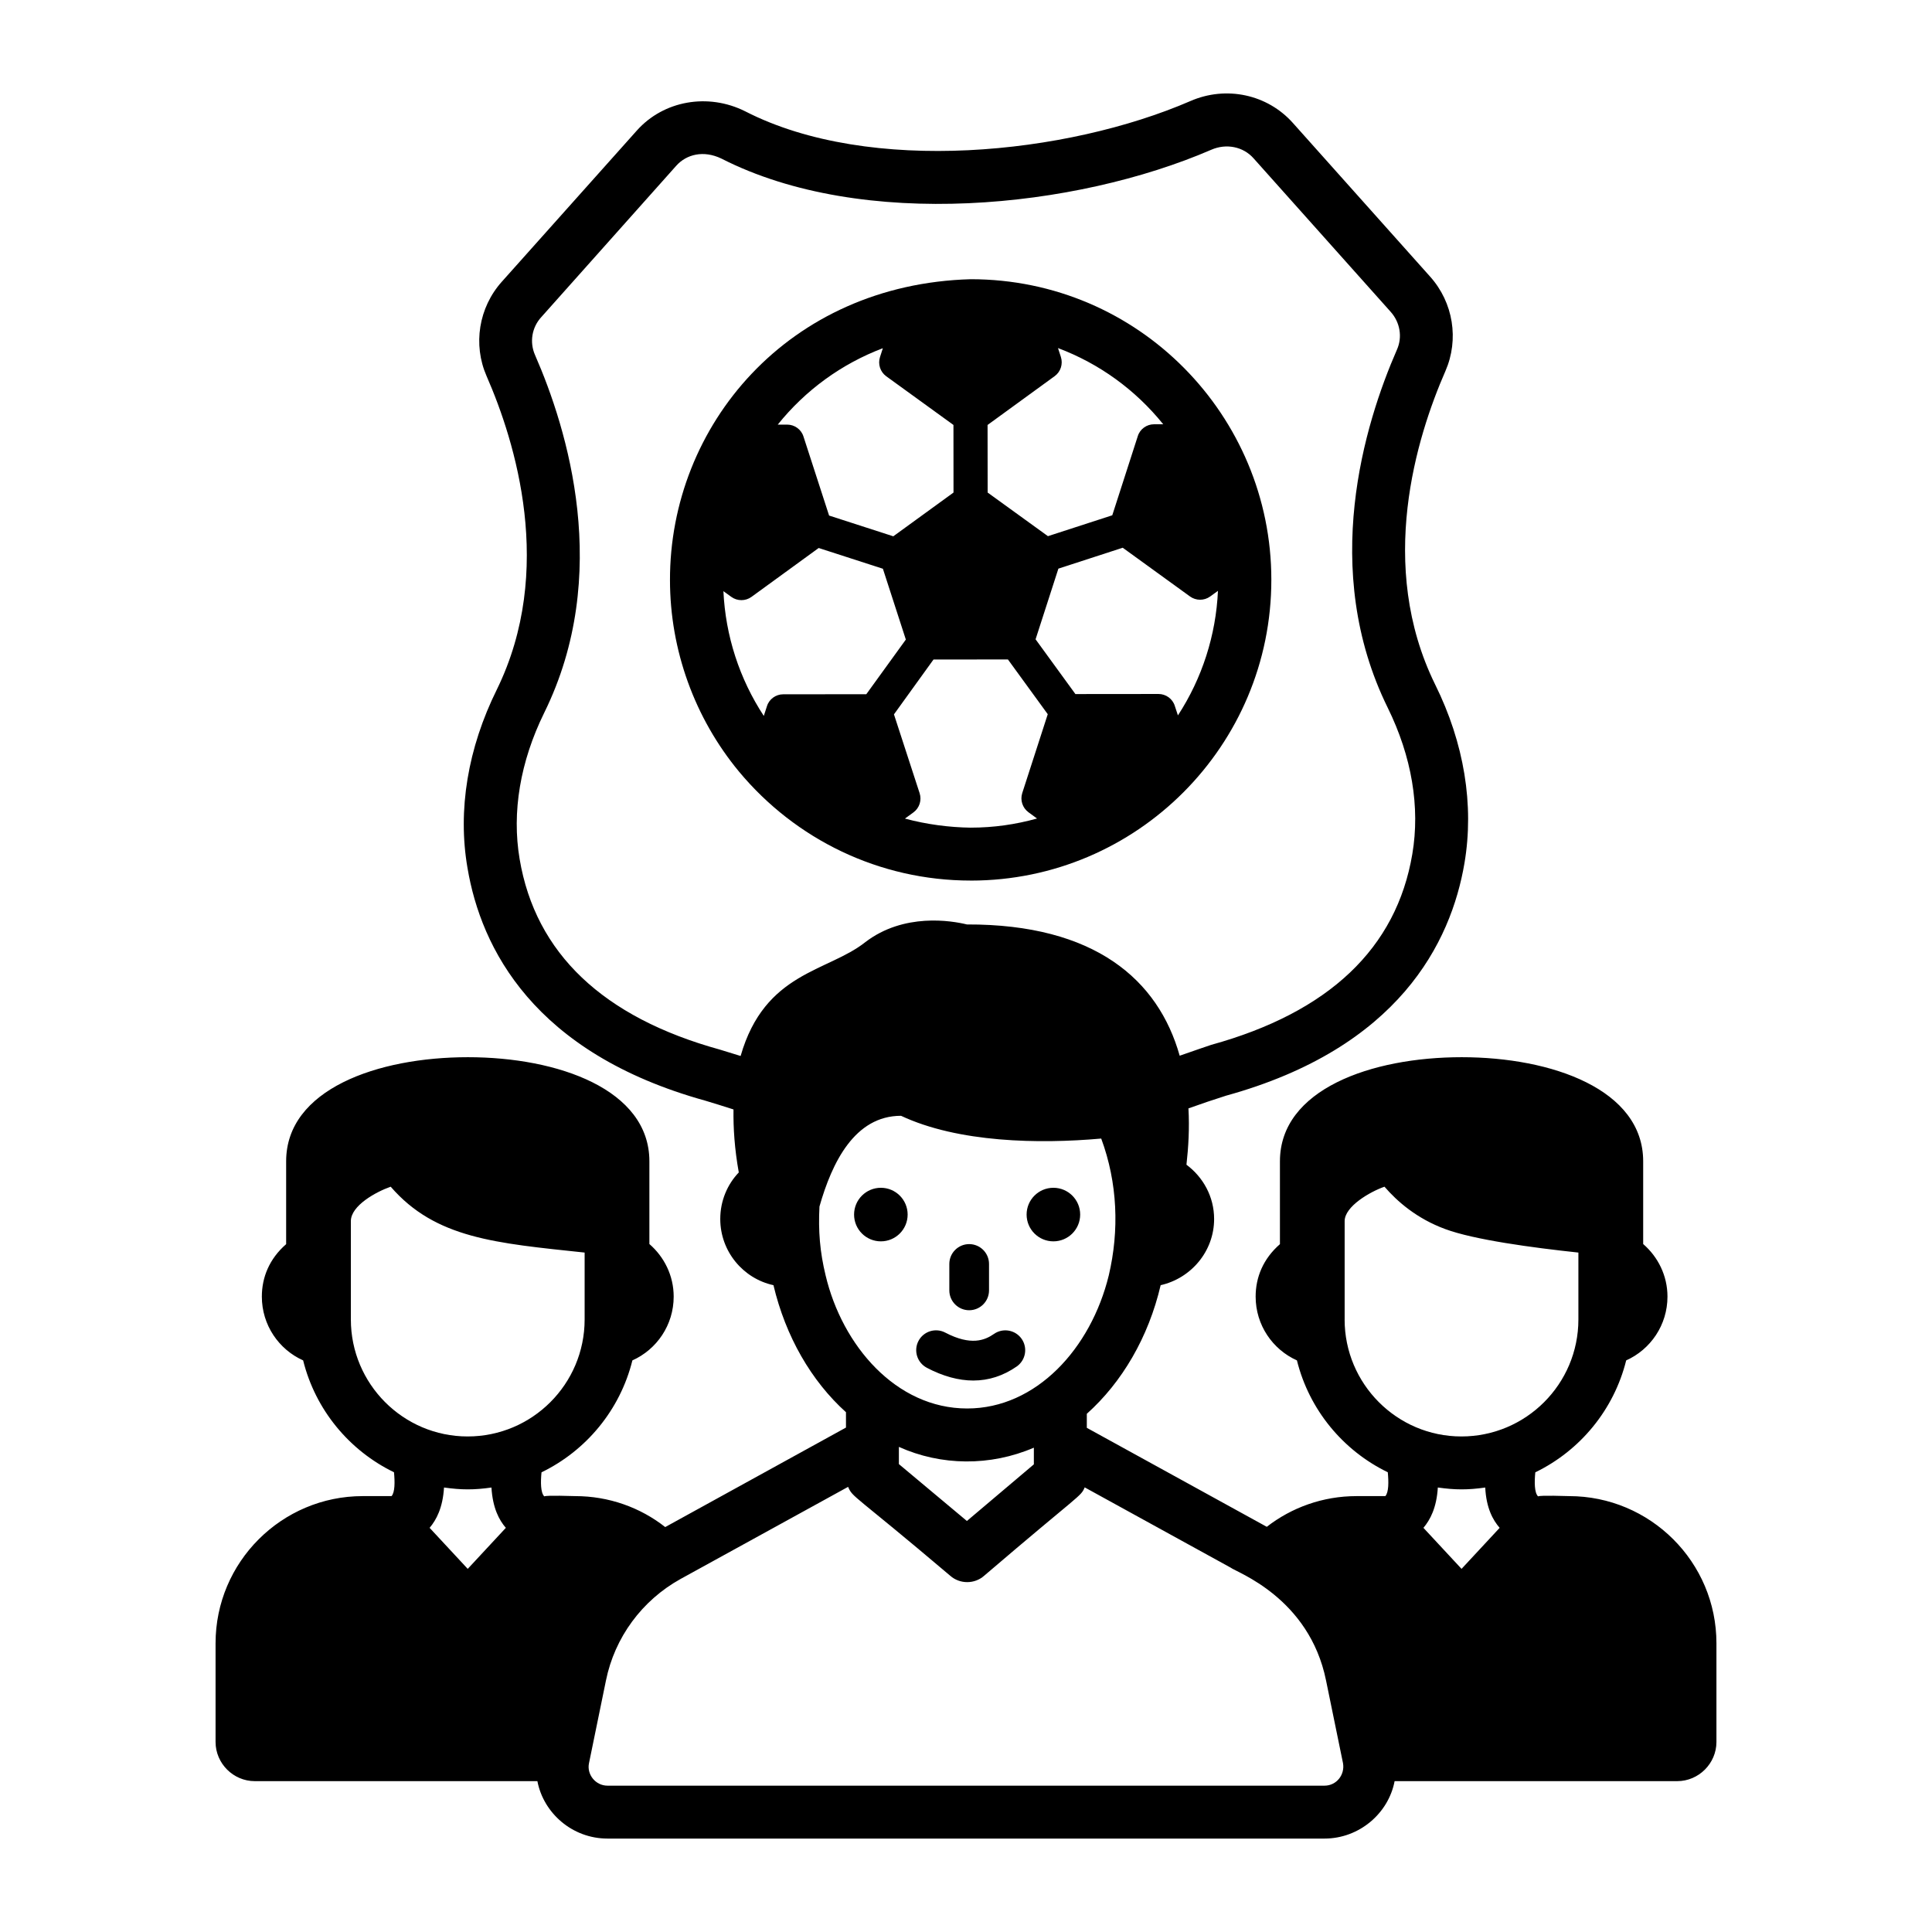 <svg id="Layer_1" enable-background="new 0 0 73 73" height="512" viewBox="0 0 73 73" width="512" xmlns="http://www.w3.org/2000/svg"><g id="Football_Team"><g><path d="m36.677 33.273h.01c6.27-.004 11.356-5.102 11.35-11.373 0-6.173-4.993-11.35-11.359-11.35-6.903.192-11.375 5.536-11.363 11.373.002 2.637.929 5.205 2.609 7.233 2.133 2.564 5.303 4.116 8.753 4.116zm.008-2c-.824-.011-1.673-.123-2.492-.343l.324-.236c.226-.168.316-.458.231-.723l-.97-2.979 1.494-2.072 2.812-.003 1.505 2.069-.964 2.981c-.084.264.007.554.233.722l.326.238c-.808.226-1.644.345-2.5.345zm7.822-4.244-.119-.362c-.084-.265-.336-.445-.613-.445l-3.141.003-1.505-2.069.862-2.67 2.431-.79 2.543 1.842c.222.16.529.168.761-0l.294-.213c-.075 1.676-.598 3.304-1.512 4.705zm-.554-10.998-.349 0c-.277 0-.529.181-.612.445l-.965 2.994-2.431.789-2.278-1.648-.003-2.554 2.539-1.847c.226-.167.316-.458.231-.723l-.109-.335c1.559.586 2.926 1.576 3.976 2.879zm-10.595-2.873-.108.335c-.084.265.007.555.233.722l2.543 1.842.002 2.554-2.275 1.653-2.426-.784-.97-2.992c-.084-.264-.336-.444-.613-.444l-.357 0c1.047-1.304 2.412-2.297 3.971-2.887zm-6.025 9.178.301.218c.226.163.535.164.761-.001l2.539-1.847 2.426.784.867 2.676-1.494 2.065-3.141.003c-.277 0-.529.181-.612.446l-.12.371c-.92-1.401-1.449-3.032-1.526-4.715z"/><path d="m14.795 56.53h-1.09c-3.06 0-5.56 2.49-5.56 5.56v3.73c0 .81.67 1.48 1.48 1.48h10.68c.228 1.197 1.309 2.17 2.65 2.17h27.09c1.312 0 2.418-.952 2.65-2.17h10.68c.81 0 1.48-.67 1.48-1.48v-3.73c0-3.07-2.5-5.56-5.57-5.56-.1 0-1.07-.039-1.17.01-.141-.141-.14-.544-.104-.909 1.693-.821 2.97-2.363 3.434-4.229.92-.412 1.56-1.336 1.56-2.41 0-.795-.36-1.503-.918-1.987v-3.126c0-2.713-3.447-3.933-6.858-3.933-3.42 0-6.867 1.219-6.867 3.933v3.131c-.639.557-.918 1.258-.918 1.982 0 1.074.64 1.998 1.56 2.41.463 1.864 1.739 3.405 3.433 4.227.035.359.038.755-.092.901h-1.09c-1.27 0-2.45.43-3.39 1.16l-6.8-3.74v-.53c1.33-1.19 2.33-2.89 2.79-4.86 1.15-.26 2.02-1.28 2.02-2.5 0-.845-.416-1.583-1.045-2.052.075-.665.117-1.384.075-2.128.5-.18.98-.34 1.42-.48 6.52-1.8 8.5-5.78 9.01-8.79.37-2.19-.01-4.53-1.11-6.75-2.21-4.5-.7-9.35.39-11.84.52-1.19.3-2.59-.58-3.57l-5.18-5.8c-.97-1.09-2.53-1.42-3.88-.83-4.662 2.018-12.103 2.801-16.81.39-1.41-.71-3.09-.41-4.1.72l-5.1 5.71c-.88.98-1.1 2.38-.58 3.57 1.09 2.49 2.59 7.34.39 11.84-1.1 2.22-1.49 4.56-1.11 6.75.51 3.02 2.49 6.99 8.99 8.79.33.1.69.21 1.06.33-.01.7.04 1.49.2 2.38-.43.45-.7 1.07-.7 1.76 0 1.22.86 2.25 2.01 2.5.46 1.94 1.43 3.62 2.74 4.8v.58l-6.83 3.76c-.94-.74-2.13-1.17-3.4-1.17-.1 0-1.069-.039-1.17.01-.141-.141-.14-.544-.104-.909 1.694-.821 2.971-2.363 3.434-4.229.92-.412 1.56-1.336 1.56-2.41 0-.795-.36-1.503-.918-1.987v-3.126c0-2.713-3.447-3.933-6.858-3.933-3.42 0-6.867 1.219-6.867 3.933v3.131c-.639.557-.918 1.258-.918 1.982 0 1.074.64 1.998 1.56 2.41.463 1.864 1.739 3.405 3.433 4.227.035.359.038.755-.092.901zm17.25-.35c.178.416.178.24 3.86 3.36.36.32.92.32 1.28 0 3.664-3.135 3.645-2.977 3.8-3.34l5.51 3.03c.22.177 2.975 1.133 3.61 4.271l.64 3.12c.077.434-.242.85-.7.85h-27.09c-.459 0-.79-.431-.7-.85l.64-3.12c.33-1.63 1.36-3.03 2.82-3.84.1-.055 6.751-3.712 6.33-3.48zm-1.083-10.588c.475-1.675 1.335-3.432 3.083-3.432 2.16 1.014 5.208 1.07 7.564.86.621 1.676.685 3.474.286 5.169-.673 2.761-2.741 5.03-5.35 5.03-2.695 0-4.724-2.386-5.35-5.03-.216-.889-.279-1.673-.232-2.598zm3.002 9.078c1.595.718 3.451.739 5.1.03 0 .101 0 .731 0 .63l-2.53 2.14-2.57-2.15c0-.101 0-.751 0-.65zm16.843-4.815v-3.715c0-.557.958-1.11 1.505-1.301.483.559 1.218 1.203 2.292 1.6 1.087.405 3.298.704 5.035.889v2.528c0 2.438-1.979 4.42-4.421 4.42-2.433-0-4.412-1.983-4.412-4.42zm5.312 6.351c.039.778.29 1.23.545 1.523l-1.44 1.55-1.44-1.55c.255-.303.497-.755.544-1.524.661.093 1.13.094 1.791.001zm-28.915-16.546c-4.42-1.22-6.97-3.64-7.57-7.2-.3-1.771.02-3.68.93-5.53 2.57-5.22.88-10.71-.35-13.52-.21-.48-.12-1.04.24-1.43l5.1-5.72c.387-.431 1.029-.591 1.7-.27 5.344 2.73 13.393 1.883 18.51-.33.57-.25 1.21-.12 1.6.32l5.18 5.8c.36.4.45.96.24 1.43-1.23 2.81-2.92 8.31-.35 13.53.91 1.85 1.23 3.76.93 5.53-.6 3.56-3.15 5.98-7.6 7.21-.17.06-.6.2-1.19.41-.809-2.872-3.207-4.974-8.04-4.96-.57-.14-2.38-.45-3.84.67-1.424 1.128-3.796 1.119-4.71 4.3-.38-.12-.65-.2-.78-.24zm-13.947 10.195v-3.715c0-.587.953-1.108 1.505-1.301 1.695 1.958 3.964 2.131 7.328 2.489v2.528c0 2.438-1.979 4.42-4.421 4.42-2.433-0-4.412-1.983-4.412-4.42zm5.312 6.351c.048.778.29 1.23.544 1.523l-1.44 1.55-1.44-1.55c.255-.303.497-.755.544-1.524.661.093 1.131.094 1.791.001z"/><path d="m33.283 46.904c.559 0 1.012-.453 1.012-1.012 0-.559-.453-1.012-1.012-1.012s-1.012.453-1.012 1.012c0 .559.453 1.012 1.012 1.012z"/><path d="m39.802 46.904c.559 0 1.012-.453 1.012-1.012 0-.559-.453-1.012-1.012-1.012s-1.012.453-1.012 1.012c0.0.559.453 1.012 1.012 1.012z"/><path d="m36.62 49.507c.414 0 .75-.336.75-.75v-.999c0-.414-.336-.75-.75-.75s-.75.336-.75.75v.999c0 .414.336.75.75.75z"/><path d="m35.02 51.682c.614.321 1.201.481 1.756.481.582 0 1.13-.177 1.639-.53.34-.236.424-.704.188-1.044-.236-.34-.705-.424-1.044-.188-.35.243-.874.457-1.843-.049-.366-.192-.82-.051-1.012.316-.192.367-.05.82.317 1.013z"/></g></g></svg>
